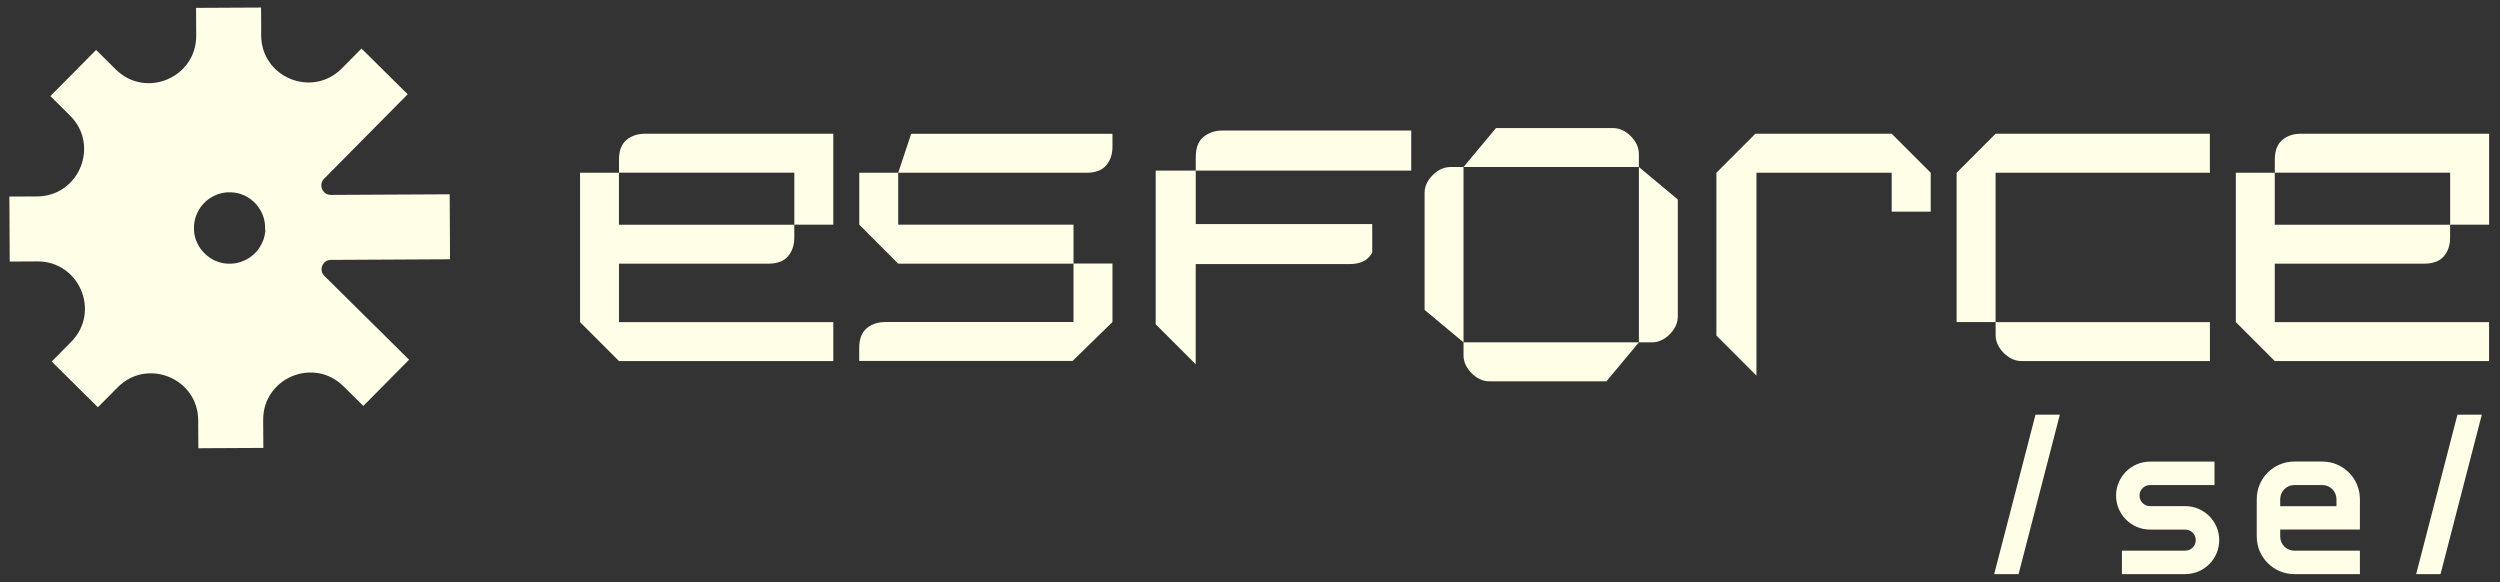 <svg width="146" height="34" viewBox="0 0 146 34" fill="none" xmlns="http://www.w3.org/2000/svg">
<rect x="0" y="0" width="146" height="34" fill="#333333" stroke="none"/>
<g clip-path="url(#clip0_0_61)">
<path d="M36.583 8.178C36.293 8.423 36.149 8.805 36.149 9.328V10.085H46.389V13.12H48.663V7.811H37.666C37.232 7.811 36.873 7.933 36.583 8.176V8.178Z" fill="#FFFEE6"/>
<path d="M36.149 10.088H33.874V18.811L36.149 21.086H48.664V18.811H36.149V15.398H44.872C45.395 15.398 45.779 15.253 46.022 14.963C46.267 14.674 46.386 14.315 46.386 13.88V13.123H36.146V10.088H36.149Z" fill="#FFFEE6"/>
<path d="M51.696 18.808C51.261 18.808 50.902 18.931 50.613 19.173C50.323 19.418 50.178 19.799 50.178 20.323V21.08H62.638L64.968 18.805V15.392H62.693V18.805H51.696V18.808Z" fill="#FFFEE6"/>
<path d="M52.455 10.088H63.453C63.976 10.088 64.361 9.944 64.603 9.654C64.848 9.364 64.968 9.005 64.968 8.571V7.814H53.213L52.455 10.088Z" fill="#FFFEE6"/>
<path d="M50.181 13.12L52.455 15.398H62.693V13.12H52.455V10.088H50.181V13.12Z" fill="#FFFEE6"/>
<path d="M114.267 10.088V18.808H116.542V10.088H129.057V7.811H116.542L114.267 10.088Z" fill="#FFFEE6"/>
<path d="M117.018 20.613C117.333 20.927 117.681 21.086 118.062 21.086H129.06V18.811H116.545V19.569C116.545 19.947 116.704 20.295 117.018 20.613Z" fill="#FFFEE6"/>
<path d="M141.572 15.398C142.095 15.398 142.479 15.253 142.722 14.963C142.967 14.674 143.086 14.315 143.086 13.88V13.123H132.846V10.088H130.572V18.811L132.846 21.086H145.361V18.811H132.846V15.398H141.569H141.572Z" fill="#FFFEE6"/>
<path d="M143.089 13.12H145.364V7.811H134.366C133.932 7.811 133.57 7.933 133.283 8.176C132.994 8.421 132.849 8.802 132.849 9.325V10.083H143.089V13.117V13.12Z" fill="#FFFEE6"/>
<path d="M67.49 18.934L69.829 21.272V15.423H78.799C79.337 15.423 79.732 15.275 79.983 14.977C80.041 14.908 80.091 14.833 80.138 14.755V13.084H69.832V9.963H67.493V18.934H67.49Z" fill="#FFFEE6"/>
<path d="M70.277 8C69.979 8.251 69.832 8.646 69.832 9.183V9.963H82.416V7.624H71.394C70.948 7.624 70.575 7.75 70.28 8H70.277Z" fill="#FFFEE6"/>
<path d="M102.512 7.811L100.238 10.088V10.626V17.408V19.596L102.576 21.935V10.088H110.475V12.363H112.753V10.088L110.475 7.811H102.512Z" fill="#FFFEE6"/>
<path d="M95.711 19.994H85.47V20.752C85.47 21.13 85.629 21.478 85.944 21.796C86.258 22.11 86.606 22.269 86.988 22.269H93.815L95.711 19.994H96.468C96.847 19.994 97.195 19.836 97.512 19.521C97.827 19.206 97.985 18.858 97.985 18.477V11.65L95.711 9.754V19.994Z" fill="#FFFEE6"/>
<path d="M84.713 9.754C84.334 9.754 83.986 9.913 83.669 10.227C83.354 10.542 83.196 10.89 83.196 11.271V18.098L85.47 19.994V9.754H84.713Z" fill="#FFFEE6"/>
<path d="M95.711 9.754V8.997C95.711 8.618 95.552 8.27 95.237 7.953C94.923 7.638 94.575 7.479 94.193 7.479H87.367L85.47 9.754H95.711Z" fill="#FFFEE6"/>
<path d="M117.884 33.528H116.461L118.873 24.218H120.295L117.884 33.528Z" fill="#FFFEE6"/>
<path d="M127.618 29.558C128.712 29.558 129.603 30.449 129.603 31.543C129.603 32.637 128.712 33.528 127.618 33.528H123.92V32.158H127.618C127.96 32.158 128.233 31.886 128.233 31.543C128.233 31.201 127.96 30.928 127.618 30.928H125.563C124.469 30.928 123.578 30.037 123.578 28.943C123.578 27.849 124.469 26.958 125.563 26.958H129.327V28.328H125.563C125.22 28.328 124.948 28.6 124.948 28.943C124.948 29.285 125.22 29.558 125.563 29.558H127.618Z" fill="#FFFEE6"/>
<path d="M133.164 31.337C133.164 31.783 133.525 32.158 133.985 32.158H137.819V33.528H133.985C132.779 33.528 131.794 32.548 131.794 31.337V29.146C131.794 27.935 132.779 26.955 133.985 26.955H135.628C136.833 26.955 137.819 27.935 137.819 29.146V30.925H133.164V31.334V31.337ZM133.985 28.327C133.525 28.327 133.164 28.703 133.164 29.149V29.561H136.449V29.149C136.449 28.703 136.087 28.327 135.628 28.327H133.985Z" fill="#FFFEE6"/>
<path d="M142.527 33.528H141.104L143.515 24.218H144.938L142.527 33.528Z" fill="#FFFEE6"/>
<path d="M21.846 18.986L18.942 16.113C18.597 15.771 18.837 15.18 19.324 15.178L26.281 15.141L26.276 13.88L26.262 11.347L19.321 11.383C18.828 11.383 18.578 10.79 18.925 10.439L22.155 7.176L23.809 5.505L22.737 4.444L21.111 2.835L20.507 3.445L19.961 3.996C18.238 5.739 15.267 4.525 15.253 2.075V1.418L15.245 0.441L11.45 0.46L11.458 2.081C11.47 4.536 8.507 5.784 6.761 4.055L6.219 3.517L5.612 2.916L2.942 5.614L4.005 6.666L4.091 6.753C5.837 8.482 4.623 11.458 2.165 11.472L1.171 11.477H0.547V11.486L0.567 15.275L2.184 15.267C4.64 15.255 5.887 18.218 4.158 19.963L3.019 21.113L5.717 23.783L6.773 22.72L6.87 22.622C8.593 20.88 11.564 22.093 11.575 24.544V24.905L11.584 26.178L12.522 26.172L15.379 26.158V26.122L15.37 24.524C15.356 22.074 18.313 20.832 20.056 22.556L21.22 23.706L21.977 22.94L23.89 21.008L21.849 18.986H21.846ZM15.498 13.407C15.498 13.407 15.498 13.435 15.498 13.448C15.498 13.468 15.498 13.488 15.493 13.504C15.493 13.521 15.49 13.538 15.487 13.554C15.487 13.571 15.484 13.588 15.482 13.602C15.482 13.618 15.476 13.638 15.473 13.655C15.473 13.668 15.468 13.682 15.465 13.696C15.462 13.716 15.456 13.732 15.454 13.752C15.451 13.766 15.448 13.78 15.445 13.791C15.44 13.81 15.437 13.827 15.431 13.847C15.429 13.861 15.423 13.874 15.42 13.886C15.415 13.902 15.409 13.922 15.403 13.938C15.398 13.953 15.392 13.969 15.39 13.983C15.384 14 15.379 14.014 15.373 14.03C15.365 14.05 15.359 14.067 15.351 14.086C15.345 14.097 15.342 14.108 15.337 14.12C15.284 14.242 15.22 14.359 15.147 14.47C15.147 14.47 15.147 14.47 15.147 14.473C15.131 14.498 15.111 14.526 15.092 14.551C15.089 14.557 15.083 14.562 15.081 14.568C15.064 14.587 15.05 14.61 15.033 14.629C15.022 14.643 15.011 14.654 15 14.668C14.989 14.682 14.978 14.693 14.966 14.707C14.944 14.732 14.922 14.757 14.897 14.779C14.872 14.804 14.85 14.827 14.824 14.849C14.819 14.854 14.813 14.857 14.808 14.863C14.788 14.88 14.769 14.896 14.749 14.913C14.744 14.919 14.738 14.921 14.733 14.927C14.713 14.944 14.694 14.958 14.671 14.974C14.666 14.98 14.66 14.983 14.652 14.988C14.632 15.002 14.61 15.019 14.591 15.033C14.585 15.038 14.577 15.041 14.571 15.047C14.552 15.061 14.529 15.075 14.51 15.086C14.502 15.091 14.496 15.094 14.488 15.1C14.468 15.111 14.446 15.125 14.426 15.136C14.418 15.141 14.41 15.144 14.401 15.15C14.382 15.161 14.36 15.172 14.34 15.18C14.332 15.186 14.323 15.189 14.312 15.194C14.293 15.203 14.27 15.214 14.251 15.222C14.242 15.225 14.231 15.23 14.223 15.233C14.201 15.242 14.181 15.25 14.159 15.258C14.151 15.261 14.142 15.267 14.134 15.269C14.106 15.28 14.075 15.289 14.048 15.3C14.031 15.306 14.017 15.308 14 15.314C13.986 15.319 13.97 15.322 13.956 15.328C13.939 15.333 13.922 15.336 13.906 15.339C13.892 15.342 13.878 15.345 13.864 15.35C13.847 15.353 13.831 15.358 13.814 15.361C13.8 15.364 13.783 15.367 13.769 15.37C13.752 15.37 13.736 15.375 13.722 15.378C13.705 15.378 13.686 15.383 13.669 15.383C13.655 15.383 13.641 15.386 13.627 15.389C13.608 15.389 13.591 15.392 13.572 15.395C13.555 15.395 13.541 15.395 13.524 15.398C13.491 15.398 13.457 15.398 13.424 15.398C13.405 15.398 13.388 15.398 13.368 15.398C13.352 15.398 13.338 15.398 13.321 15.398C13.299 15.398 13.274 15.395 13.251 15.392C13.24 15.392 13.229 15.392 13.218 15.392C13.215 15.392 13.21 15.392 13.207 15.392C13.179 15.389 13.151 15.386 13.123 15.381C13.123 15.381 13.123 15.381 13.12 15.381C13.095 15.378 13.073 15.372 13.048 15.37C13.043 15.37 13.034 15.37 13.029 15.367C13.006 15.361 12.984 15.358 12.959 15.353C12.951 15.353 12.945 15.35 12.937 15.347C12.915 15.342 12.892 15.336 12.87 15.331C12.862 15.331 12.856 15.328 12.848 15.325C12.825 15.319 12.803 15.311 12.781 15.306C12.775 15.306 12.77 15.303 12.764 15.3C12.722 15.286 12.683 15.272 12.644 15.255C12.633 15.25 12.622 15.247 12.611 15.242C12.597 15.236 12.586 15.23 12.572 15.225C12.555 15.216 12.539 15.211 12.522 15.203C12.511 15.197 12.5 15.191 12.489 15.186C12.469 15.178 12.452 15.166 12.433 15.158C12.422 15.152 12.413 15.147 12.402 15.141C12.383 15.13 12.363 15.119 12.347 15.108C12.338 15.102 12.33 15.097 12.322 15.091C12.302 15.08 12.283 15.066 12.263 15.055C12.255 15.049 12.246 15.044 12.241 15.038C12.221 15.024 12.202 15.011 12.182 14.996C12.174 14.991 12.168 14.985 12.16 14.98C12.14 14.966 12.121 14.949 12.101 14.935C12.096 14.93 12.088 14.924 12.082 14.919C12.062 14.902 12.043 14.885 12.024 14.868C12.018 14.863 12.012 14.86 12.007 14.854C11.96 14.81 11.912 14.765 11.87 14.718C11.865 14.713 11.859 14.707 11.854 14.701C11.837 14.682 11.82 14.665 11.806 14.646C11.801 14.64 11.795 14.632 11.79 14.626C11.776 14.607 11.759 14.587 11.745 14.571C11.74 14.565 11.734 14.557 11.731 14.551C11.717 14.532 11.703 14.512 11.689 14.493C11.684 14.487 11.681 14.479 11.675 14.473C11.662 14.451 11.648 14.431 11.634 14.409C11.631 14.403 11.625 14.398 11.623 14.392C11.609 14.37 11.595 14.345 11.584 14.323C11.584 14.317 11.578 14.314 11.575 14.309C11.545 14.253 11.517 14.195 11.492 14.133C11.489 14.125 11.486 14.117 11.481 14.108C11.472 14.089 11.464 14.067 11.456 14.047C11.45 14.033 11.447 14.022 11.442 14.008C11.436 13.991 11.431 13.975 11.425 13.958C11.419 13.944 11.417 13.93 11.411 13.914C11.405 13.9 11.403 13.883 11.397 13.869C11.392 13.852 11.389 13.838 11.386 13.822C11.383 13.805 11.378 13.791 11.375 13.774C11.369 13.752 11.364 13.727 11.361 13.705C11.358 13.685 11.353 13.666 11.35 13.646C11.35 13.632 11.347 13.618 11.344 13.604C11.344 13.588 11.339 13.568 11.339 13.549C11.339 13.535 11.336 13.521 11.336 13.507C11.336 13.488 11.333 13.465 11.33 13.446C11.33 13.435 11.33 13.424 11.33 13.412C11.33 13.384 11.33 13.354 11.33 13.326C11.33 13.323 11.33 13.318 11.33 13.315C11.33 13.281 11.33 13.251 11.33 13.217C11.33 13.206 11.33 13.195 11.33 13.184C11.33 13.165 11.333 13.142 11.336 13.123C11.336 13.109 11.336 13.095 11.341 13.081C11.341 13.064 11.347 13.045 11.347 13.028C11.347 13.014 11.35 12.998 11.353 12.984C11.353 12.967 11.358 12.95 11.361 12.933C11.367 12.908 11.372 12.883 11.378 12.858C11.38 12.842 11.386 12.825 11.389 12.808C11.392 12.791 11.397 12.777 11.4 12.764C11.405 12.747 11.408 12.733 11.414 12.716C11.419 12.702 11.422 12.688 11.428 12.672C11.433 12.655 11.439 12.638 11.444 12.624C11.45 12.611 11.453 12.599 11.458 12.585C11.467 12.566 11.472 12.546 11.481 12.53C11.483 12.519 11.489 12.51 11.492 12.499C11.517 12.441 11.545 12.382 11.575 12.326C11.575 12.326 11.578 12.321 11.581 12.318C11.595 12.293 11.609 12.268 11.623 12.243C11.628 12.232 11.634 12.223 11.642 12.212C11.653 12.193 11.667 12.173 11.678 12.157C11.684 12.146 11.692 12.137 11.698 12.126C11.709 12.109 11.723 12.09 11.737 12.073C11.745 12.062 11.754 12.051 11.762 12.04C11.773 12.023 11.787 12.009 11.798 11.992C11.809 11.979 11.823 11.965 11.834 11.951C11.845 11.94 11.854 11.926 11.865 11.914C11.887 11.889 11.912 11.864 11.937 11.839C11.937 11.839 11.937 11.839 11.94 11.836C11.957 11.82 11.976 11.8 11.996 11.784C12.015 11.767 12.032 11.75 12.051 11.733C12.082 11.708 12.11 11.683 12.14 11.661C12.171 11.636 12.204 11.614 12.235 11.591C12.296 11.55 12.358 11.514 12.419 11.48C12.419 11.48 12.419 11.48 12.422 11.48C12.447 11.466 12.472 11.455 12.497 11.441C12.511 11.433 12.527 11.427 12.541 11.419C12.547 11.416 12.555 11.413 12.561 11.411C12.58 11.402 12.603 11.394 12.625 11.383C12.636 11.377 12.647 11.374 12.656 11.369C12.672 11.363 12.689 11.358 12.703 11.349C12.714 11.347 12.722 11.344 12.733 11.338C12.764 11.327 12.795 11.319 12.825 11.31C12.828 11.31 12.831 11.31 12.834 11.31C12.937 11.282 13.04 11.26 13.143 11.246C13.151 11.246 13.157 11.246 13.165 11.243C13.184 11.243 13.204 11.241 13.223 11.238C13.237 11.238 13.249 11.238 13.262 11.235C13.279 11.235 13.299 11.235 13.315 11.232C13.332 11.232 13.349 11.232 13.368 11.232C13.382 11.232 13.396 11.232 13.41 11.232C13.441 11.232 13.469 11.232 13.499 11.232C13.508 11.232 13.516 11.232 13.524 11.232C13.563 11.232 13.605 11.238 13.644 11.243C13.644 11.243 13.644 11.243 13.647 11.243C13.686 11.249 13.725 11.255 13.761 11.26C13.764 11.26 13.766 11.26 13.769 11.26C13.805 11.266 13.842 11.274 13.881 11.282C13.883 11.282 13.886 11.282 13.889 11.282C14.003 11.31 14.117 11.347 14.226 11.394C14.237 11.399 14.248 11.405 14.259 11.408C14.281 11.419 14.304 11.43 14.329 11.441C14.343 11.45 14.357 11.455 14.371 11.463C14.39 11.475 14.41 11.486 14.429 11.497C14.443 11.505 14.46 11.514 14.474 11.522C14.485 11.527 14.496 11.536 14.507 11.544C14.518 11.553 14.529 11.558 14.54 11.566C14.557 11.578 14.574 11.589 14.591 11.6C14.627 11.625 14.66 11.65 14.694 11.678C14.702 11.683 14.71 11.692 14.719 11.697C14.733 11.708 14.746 11.722 14.76 11.733C14.771 11.745 14.786 11.753 14.797 11.764C14.822 11.786 14.847 11.811 14.872 11.836C14.883 11.848 14.894 11.861 14.908 11.873C15.033 12.004 15.142 12.154 15.231 12.315C15.231 12.321 15.236 12.326 15.239 12.329C15.253 12.354 15.264 12.377 15.275 12.402C15.281 12.41 15.284 12.421 15.289 12.432C15.298 12.452 15.306 12.471 15.317 12.491C15.323 12.505 15.328 12.519 15.334 12.533C15.339 12.549 15.348 12.566 15.353 12.583C15.359 12.599 15.365 12.613 15.37 12.63C15.376 12.644 15.381 12.658 15.384 12.675C15.39 12.691 15.395 12.711 15.401 12.727C15.403 12.741 15.409 12.755 15.412 12.769C15.418 12.789 15.42 12.805 15.426 12.825C15.429 12.839 15.431 12.853 15.434 12.864C15.437 12.883 15.443 12.9 15.445 12.919C15.445 12.933 15.451 12.947 15.454 12.961C15.456 12.978 15.459 12.998 15.462 13.014C15.462 13.031 15.465 13.045 15.468 13.062C15.468 13.078 15.47 13.095 15.473 13.112C15.473 13.134 15.476 13.153 15.479 13.176C15.479 13.187 15.479 13.198 15.479 13.209C15.479 13.242 15.479 13.276 15.479 13.309C15.479 13.318 15.479 13.326 15.479 13.334C15.479 13.359 15.479 13.384 15.479 13.409L15.498 13.407Z" fill="#FFFEE6"/>
</g>
<defs>
<clipPath id="clip0_0_61">
<rect width="144.817" height="33.084" fill="white" transform="translate(0.547 0.444)"/>
</clipPath>
</defs>
</svg>
